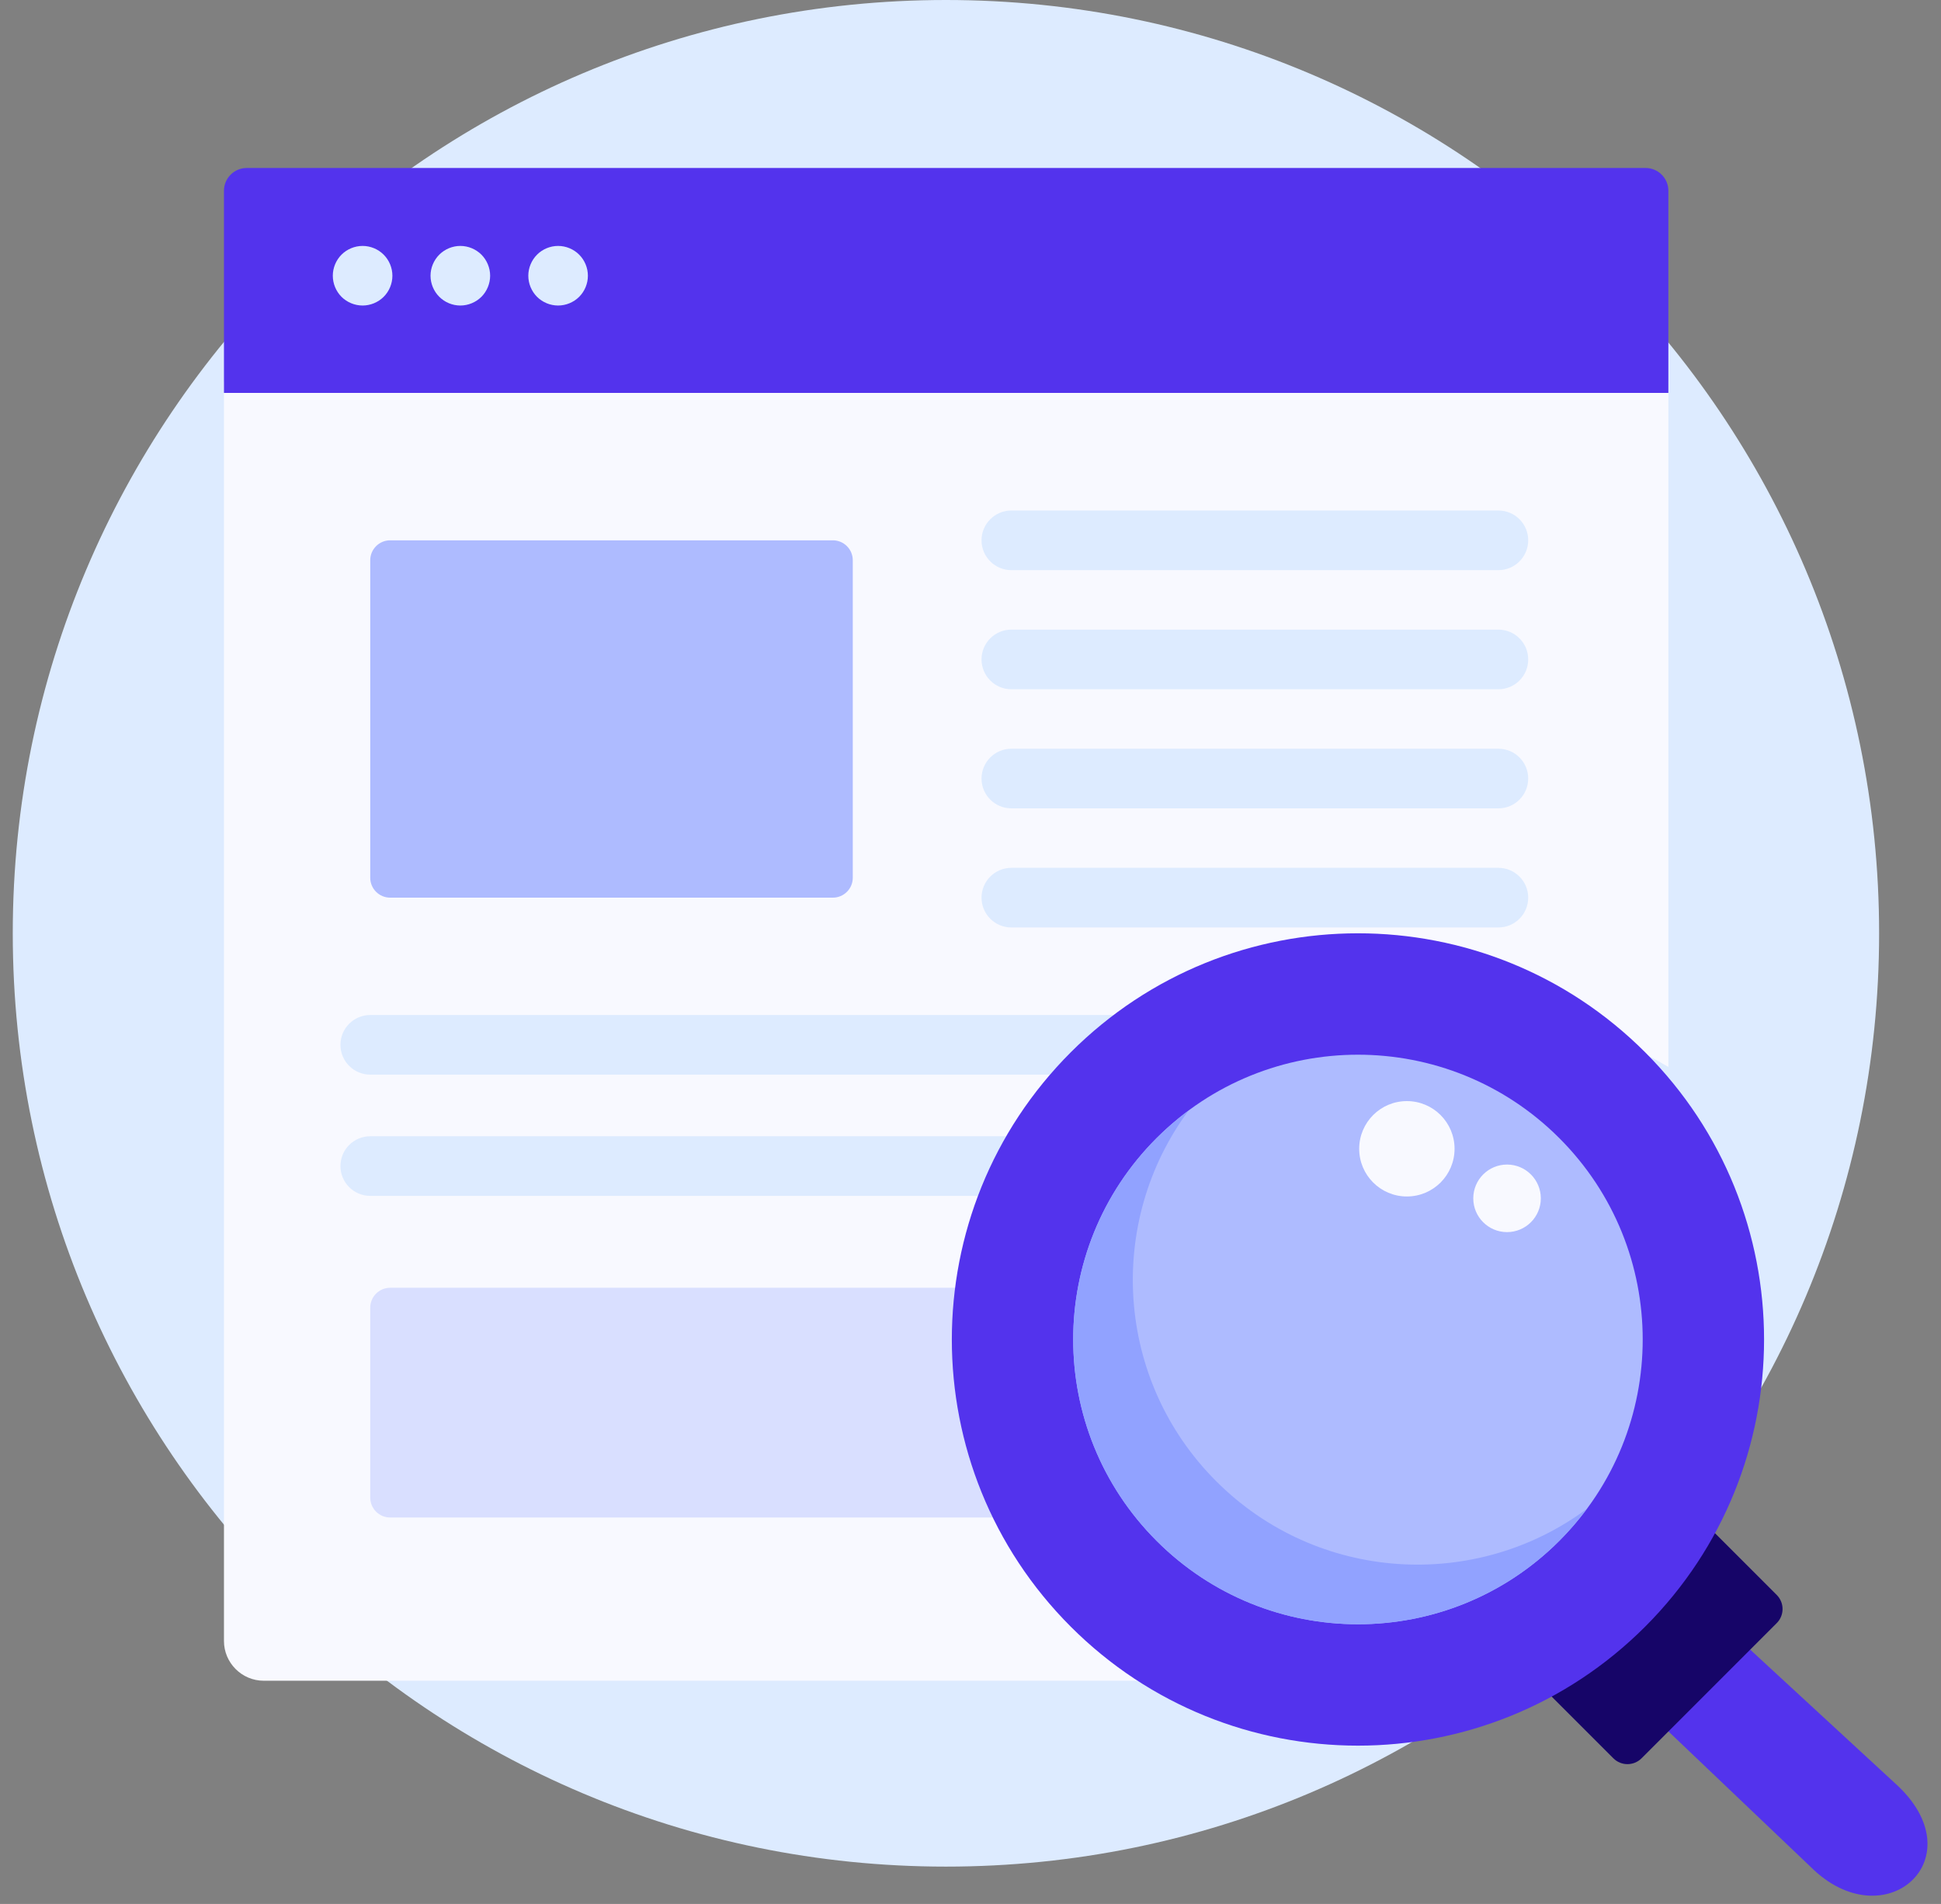 <?xml version="1.0" encoding="UTF-8"?> <svg xmlns="http://www.w3.org/2000/svg" width="104" height="102" viewBox="0 0 104 102" fill="none"><rect x="0" y="0" width="104" height="102" fill="#808080" stroke="none"/> <path d="M50.684 100C78.298 100 100.684 77.614 100.684 50C100.684 22.386 78.298 0 50.684 0C23.069 0 0.684 22.386 0.684 50C0.684 77.614 23.069 100 50.684 100Z" fill="#DDEBFF"></path> <path d="M63.447 60.447C67.477 56.417 72.835 54.198 78.533 54.198C82.415 54.198 86.138 55.228 89.392 57.159V20.446H12V87.913C12 89.084 12.958 90.042 14.129 90.042H62.895C55.135 81.687 55.318 68.576 63.447 60.447Z" fill="#F8F9FF"></path> <path d="M88.175 9H13.217C12.548 9 12 9.548 12 10.217V21.049H89.392V10.217C89.392 9.548 88.845 9 88.175 9Z" fill="#5333ED"></path> <path d="M45.692 47.026C45.692 47.611 45.213 48.09 44.627 48.09H20.902C20.317 48.09 19.838 47.611 19.838 47.026V30.012C19.838 29.426 20.317 28.947 20.902 28.947H44.627C45.213 28.947 45.692 29.426 45.692 30.012V47.026H45.692Z" fill="#AEBBFF"></path> <path d="M58.229 68.99H20.902C20.317 68.99 19.838 69.469 19.838 70.054V80.233C19.838 80.818 20.317 81.297 20.902 81.297H57.998C56.875 77.271 56.951 72.979 58.229 68.99Z" fill="#D9DFFF"></path> <path d="M80.286 30.544H54.188C53.306 30.544 52.591 29.829 52.591 28.947C52.591 28.065 53.306 27.35 54.188 27.35H80.286C81.168 27.35 81.882 28.065 81.882 28.947C81.882 29.829 81.168 30.544 80.286 30.544Z" fill="#DDEBFF"></path> <path d="M80.286 36.925H54.188C53.306 36.925 52.591 36.21 52.591 35.328C52.591 34.446 53.306 33.731 54.188 33.731H80.286C81.168 33.731 81.882 34.446 81.882 35.328C81.882 36.21 81.168 36.925 80.286 36.925Z" fill="#DDEBFF"></path> <path d="M80.286 43.306H54.188C53.306 43.306 52.591 42.591 52.591 41.709C52.591 40.827 53.306 40.112 54.188 40.112H80.286C81.168 40.112 81.882 40.827 81.882 41.709C81.882 42.591 81.168 43.306 80.286 43.306Z" fill="#DDEBFF"></path> <path d="M80.286 49.687H54.188C53.306 49.687 52.591 48.972 52.591 48.09C52.591 47.208 53.306 46.493 54.188 46.493H80.286C81.168 46.493 81.882 47.208 81.882 48.09C81.882 48.972 81.168 49.687 80.286 49.687Z" fill="#DDEBFF"></path> <path d="M75.752 54.377H19.838C18.956 54.377 18.241 55.092 18.241 55.974C18.241 56.856 18.956 57.571 19.838 57.571H67.009C69.646 55.871 72.619 54.782 75.752 54.377Z" fill="#DDEBFF"></path> <path d="M63.032 60.873H19.838C18.956 60.873 18.241 61.588 18.241 62.47C18.241 63.352 18.956 64.067 19.838 64.067H60.54C61.256 62.944 62.086 61.873 63.032 60.873Z" fill="#DDEBFF"></path> <path d="M19.429 16.368C19.007 16.368 18.596 16.198 18.298 15.902C18.002 15.604 17.832 15.193 17.832 14.771C17.832 14.352 18.002 13.941 18.298 13.643C18.596 13.345 19.007 13.175 19.429 13.175C19.848 13.175 20.261 13.345 20.557 13.643C20.855 13.941 21.025 14.352 21.025 14.771C21.025 15.193 20.855 15.604 20.557 15.902C20.261 16.198 19.848 16.368 19.429 16.368Z" fill="#DDEBFF"></path> <path d="M24.665 16.368C24.245 16.368 23.833 16.198 23.537 15.9C23.239 15.604 23.068 15.193 23.068 14.771C23.068 14.352 23.239 13.941 23.537 13.643C23.835 13.345 24.245 13.175 24.665 13.175C25.086 13.175 25.497 13.345 25.796 13.643C26.091 13.941 26.262 14.352 26.262 14.771C26.262 15.191 26.091 15.604 25.796 15.9C25.497 16.198 25.087 16.368 24.665 16.368Z" fill="#DDEBFF"></path> <path d="M29.903 16.368C29.482 16.368 29.071 16.198 28.775 15.902C28.477 15.604 28.307 15.193 28.307 14.771C28.307 14.352 28.477 13.941 28.775 13.643C29.071 13.345 29.482 13.175 29.903 13.175C30.323 13.175 30.736 13.345 31.032 13.643C31.33 13.941 31.5 14.352 31.5 14.771C31.5 15.193 31.33 15.604 31.032 15.902C30.734 16.198 30.323 16.368 29.903 16.368Z" fill="#DDEBFF"></path> <path d="M93.463 88.087L89.087 92.463L97 100C101 104 106 99.5 101.5 95.5L93.463 88.087Z" fill="#5333ED"></path> <path d="M95.2 85.448L91.573 81.822C90.609 83.628 89.367 85.325 87.845 86.846C86.341 88.35 84.651 89.602 82.828 90.58L86.448 94.2C86.862 94.614 87.539 94.614 87.953 94.2L95.2 86.953C95.614 86.539 95.614 85.862 95.2 85.448Z" fill="#160568"></path> <path d="M88.147 56.373C96.644 64.871 96.644 78.649 88.147 87.147C79.649 95.644 65.871 95.644 57.373 87.147C48.875 78.649 48.876 64.871 57.373 56.374C65.871 47.876 79.649 47.875 88.147 56.373Z" fill="#5333ED"></path> <path d="M83.548 82.548C77.59 88.506 67.93 88.506 61.971 82.548C56.014 76.59 56.013 66.93 61.971 60.972C67.929 55.014 77.59 55.014 83.548 60.972C89.507 66.93 89.507 76.59 83.548 82.548Z" fill="#AEBBFF"></path> <path d="M83.548 82.548C84.091 82.005 84.583 81.432 85.026 80.833C79.054 85.262 70.581 84.77 65.165 79.354C59.749 73.939 59.258 65.466 63.687 59.493C63.088 59.937 62.514 60.429 61.971 60.971C56.013 66.93 56.014 76.59 61.971 82.548C67.93 88.506 77.59 88.506 83.548 82.548Z" fill="#91A2FF"></path> <path d="M75.381 64.099C76.792 64.099 77.936 62.955 77.936 61.544C77.936 60.133 76.792 58.989 75.381 58.989C73.97 58.989 72.826 60.133 72.826 61.544C72.826 62.955 73.97 64.099 75.381 64.099Z" fill="#F8F9FF"></path> <path d="M80.748 66.008C81.747 66.008 82.558 65.198 82.558 64.199C82.558 63.2 81.747 62.389 80.748 62.389C79.749 62.389 78.939 63.2 78.939 64.199C78.939 65.198 79.749 66.008 80.748 66.008Z" fill="#F8F9FF"></path> </svg> 